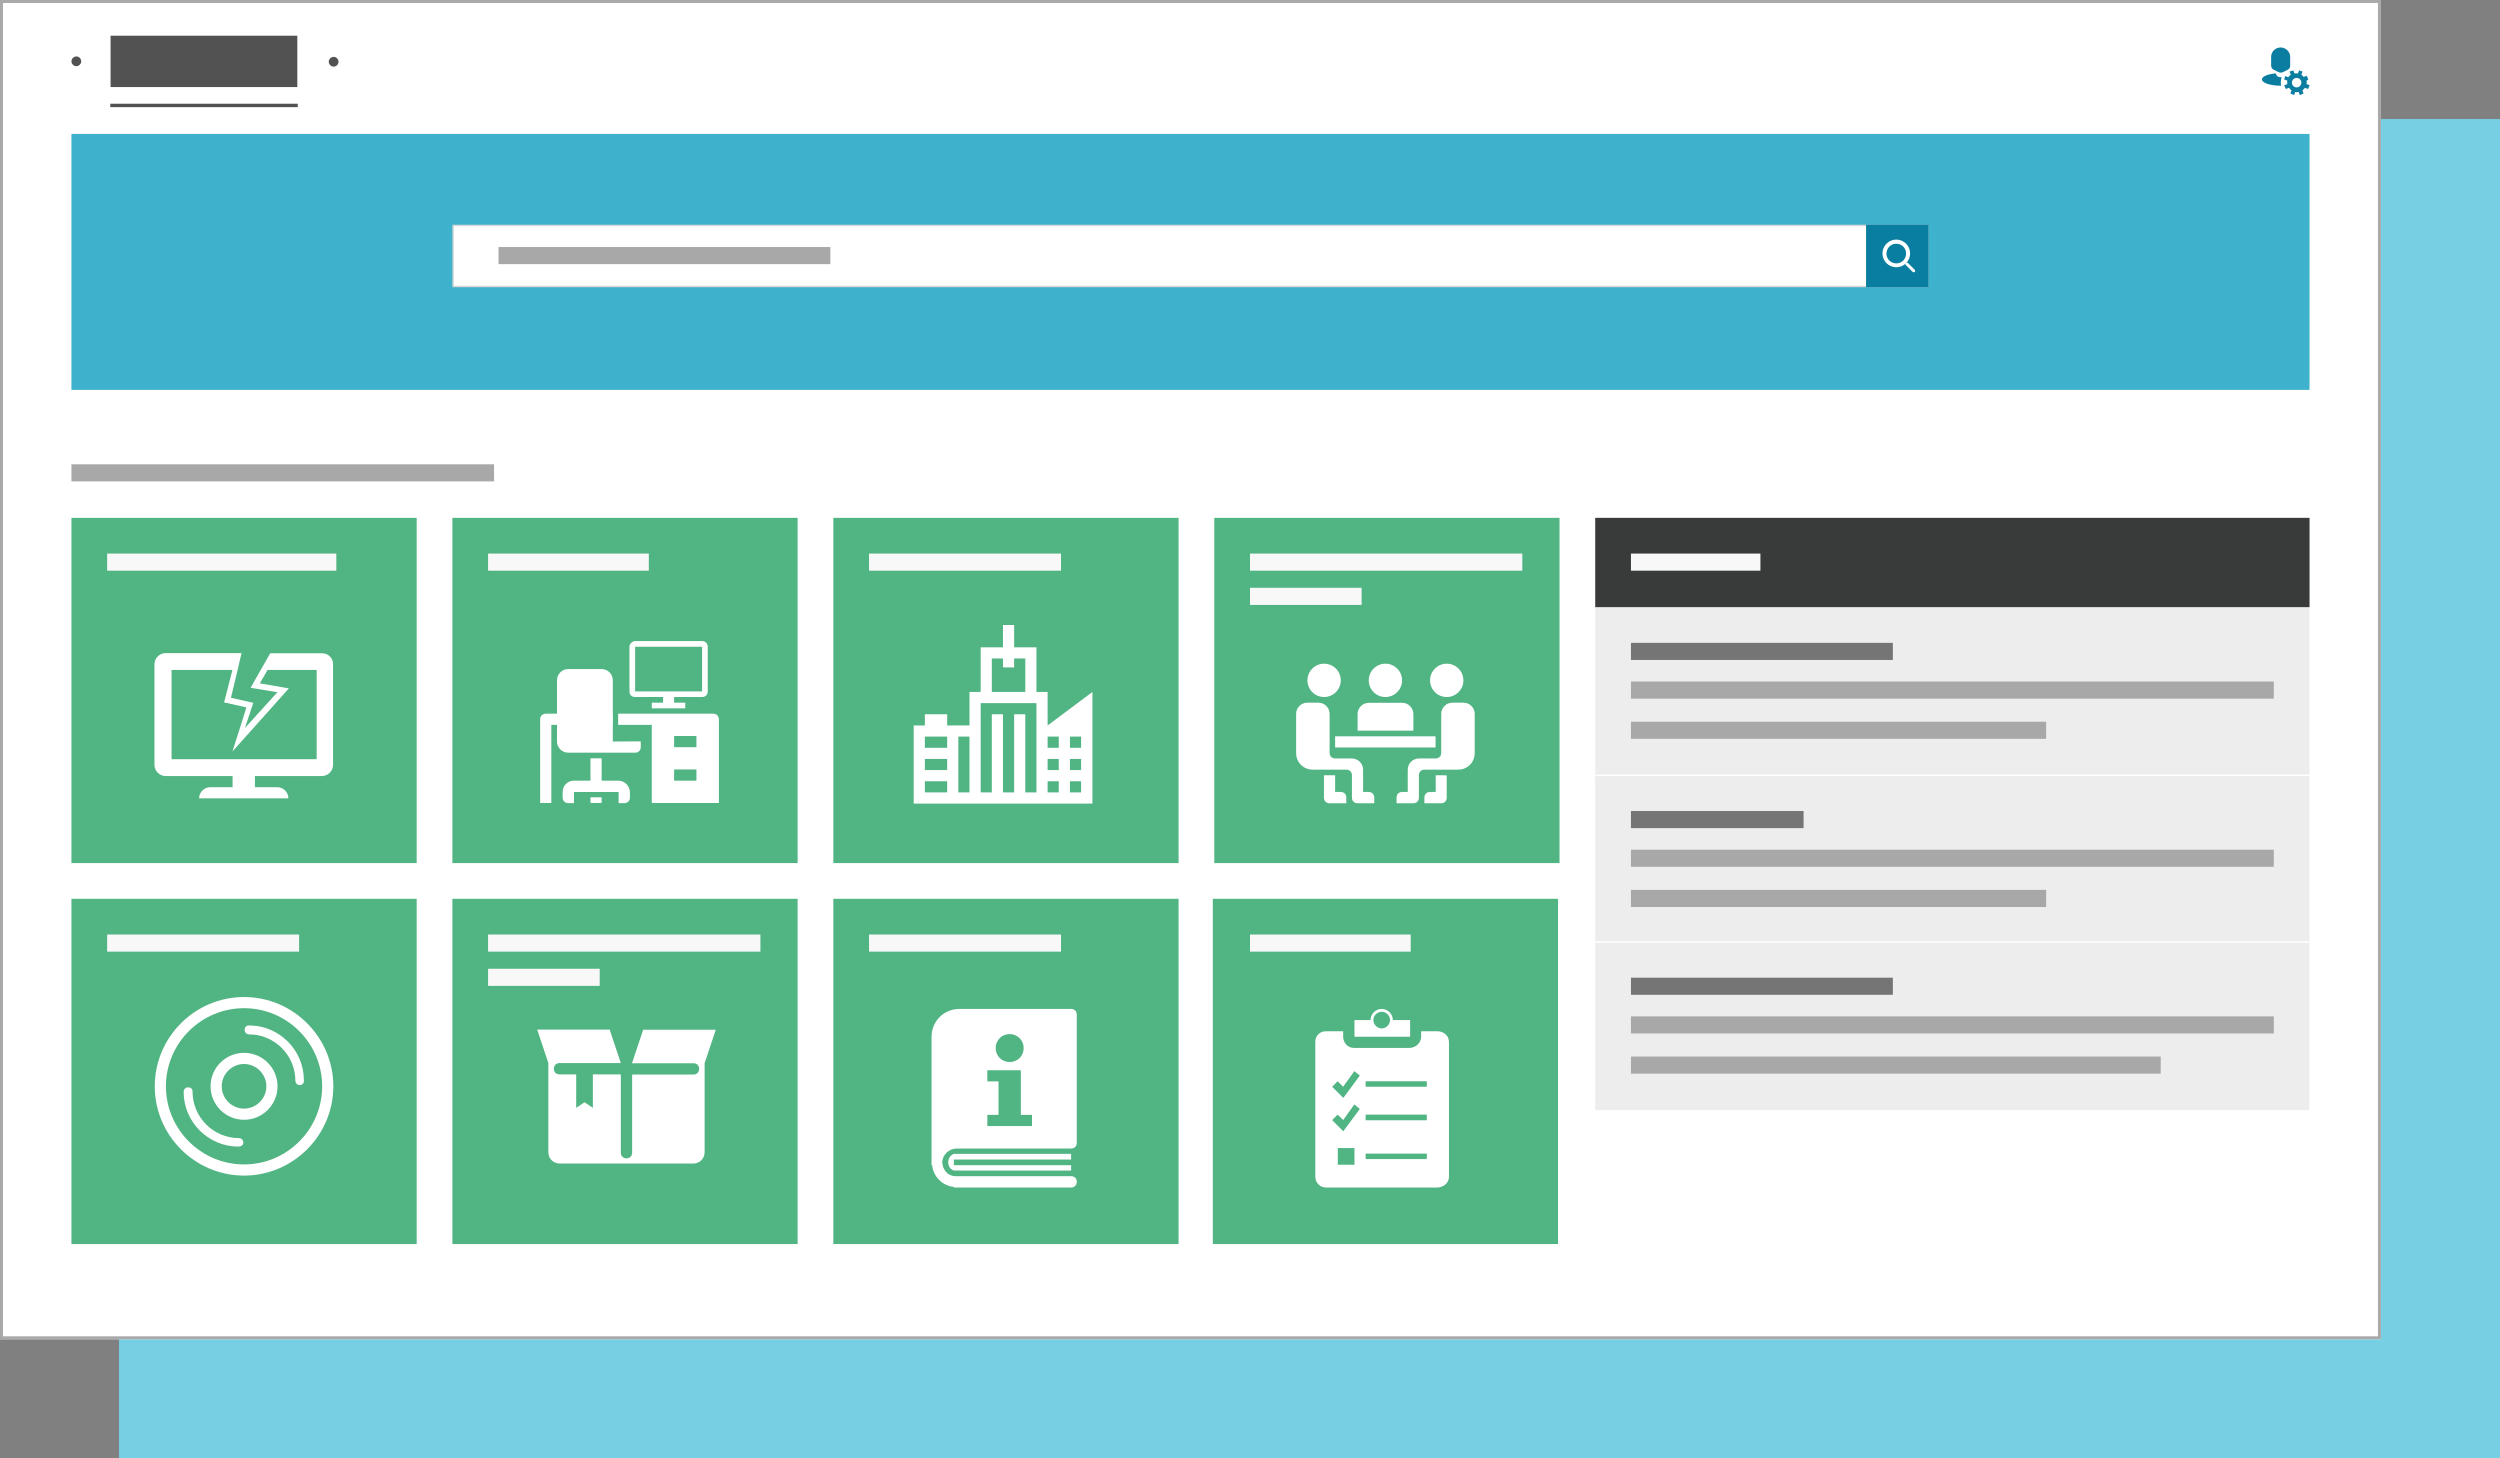 <?xml version="1.0" encoding="utf-8"?>
<!-- Generator: Adobe Illustrator 23.0.4, SVG Export Plug-In . SVG Version: 6.00 Build 0)  -->
<svg version="1.0" id="SSP" xmlns="http://www.w3.org/2000/svg" xmlns:xlink="http://www.w3.org/1999/xlink" x="0px" y="0px"
	 viewBox="0 0 1680 980" style="enable-background:new 0 0 1680 980;" xml:space="preserve">
<rect x="0" y="0" width="1680" height="980" fill="#808080" stroke="none"/>
<style type="text/css">
	.st0{fill:#76CFE3;}
	.st1{fill:#FFFFFF;}
	.st2{fill:#0B7DA1;}
	.st3{fill:#3EB1CC;}
	.st4{fill:#535252;}
	.st5{fill:#EEEDED;}
	.st6{fill:#51B483;}
	.st7{fill:#A8A8A8;}
	.st8{fill:#393A3A;}
	.st9{fill:#F9F8F8;}
	.st10{fill:#757576;}
	.st11{fill:none;stroke:#FFFFFF;stroke-miterlimit:10;}
	.st12{fill:#D7D7D7;}
	.st13{fill:#0A7EA0;}
	.st14{fill:none;stroke:#FFFFFF;stroke-width:2;stroke-linecap:round;stroke-miterlimit:10;}
	.st15{fill:#A9A9A9;}
</style>
<rect x="80" y="80" class="st0" width="1600" height="900"/>
<rect class="st1" width="1600" height="900"/>
<g>
	<path class="st2" d="M1537.3,46.9l-3.2,1.6c-0.8,0.4-1.9,0.4-2.9,0l-3.2-1.6c-1.1-0.5-1.8-1.6-1.8-2.9v-5.8c0-3.5,2.9-6.3,6.4-6.3
		l0,0c3.5,0,6.4,2.9,6.4,6.3v5.9C1539.1,45.4,1538.4,46.4,1537.3,46.9z"/>
	<path class="st2" d="M1551.2,53.4l-1.1-2.5l-2.1,0.8c-0.2-0.4-0.8-1.1-1.5-1.5l0.8-2.1l-2.3-0.8l-0.8,2.1c-0.8-0.2-1.5-0.2-2.3,0
		l-0.8-2.1l-2.5,0.8l0.8,2.1c-0.6,0.4-1.3,1.1-1.7,1.7l-2.1-0.8l-0.6,2.3l2.1,0.8c-0.2,0.8-0.2,1.5,0,2.3l-2.1,0.8l1.1,2.5l2.1-0.8
		c0.4,0.6,1.1,1.3,1.7,1.7l-0.8,2.1l2.5,1.1l0.8-2.1c0.8,0.2,1.5,0.2,2.3,0l0.8,2.1l2.5-1.1l-0.8-2.1c0.6-0.4,1.3-1.1,1.7-1.7
		l2.1,0.8l1.1-2.5l-2.1-0.8c0.2-0.8,0.2-1.5,0-2.3L1551.2,53.4z M1544.6,58.5c-1.7,0.6-3.4,0-4.2-1.7c-0.6-1.7,0-3.4,1.7-4.2
		c1.7-0.6,3.4,0,4.2,1.7C1546.9,55.9,1546.1,57.9,1544.6,58.5z"/>
	<path class="st2" d="M1532.7,55.4c0-1.3,0.2-2.4,0.6-3.5c-0.2,0-0.4,0-0.6,0c-1.7,0-3.1-0.8-3.2-2.6c-5.5,0.4-9.5,2.1-9.5,4.1
		c0,2.3,5.7,4.2,12.7,4.2c0.1,0,0.1,0,0.2,0C1532.8,56.9,1532.7,56.2,1532.7,55.4z"/>
</g>
<rect x="48" y="90" class="st3" width="1504" height="172"/>
<g>
	<rect x="74.3" y="24" class="st4" width="125.5" height="34.5"/>
	<rect x="74.1" y="69.7" class="st4" width="126" height="2.3"/>
	<path class="st4" d="M49,38.9L49,38.9c1.3-1.3,3.4-1.3,4.6,0l0,0c1.3,1.3,1.3,3.4,0,4.6l0,0c-1.3,1.3-3.4,1.3-4.6,0l0,0
		C47.7,42.3,47.7,40.2,49,38.9z"/>
	<path class="st4" d="M221.9,39.2L221.9,39.2c1.3-1.3,3.4-1.3,4.6,0l0,0c1.3,1.3,1.3,3.4,0,4.6l0,0c-1.3,1.3-3.4,1.3-4.6,0l0,0
		C220.6,42.5,220.6,40.5,221.9,39.2z"/>
</g>
<rect x="1072" y="348" class="st5" width="480" height="398"/>
<rect x="48" y="348" class="st6" width="232" height="232"/>
<rect x="304" y="348" class="st6" width="232" height="232"/>
<rect x="560" y="348" class="st6" width="232" height="232"/>
<rect x="816" y="348" class="st6" width="232" height="232"/>
<rect x="48" y="604" class="st6" width="232" height="232"/>
<rect x="304" y="604" class="st6" width="232" height="232"/>
<rect x="560" y="604" class="st6" width="232" height="232"/>
<rect x="815" y="604" class="st6" width="232" height="232"/>
<rect x="48" y="312" class="st7" width="284" height="11.5"/>
<rect x="1072" y="348" class="st8" width="480" height="60"/>
<rect x="1096" y="372" class="st9" width="87" height="11.5"/>
<rect x="72" y="372" class="st9" width="154" height="11.5"/>
<rect x="72" y="628" class="st9" width="129" height="11.5"/>
<rect x="584" y="628" class="st9" width="129" height="11.5"/>
<rect x="584" y="372" class="st9" width="129" height="11.5"/>
<rect x="840" y="372" class="st9" width="183" height="11.5"/>
<rect x="840" y="395" class="st9" width="75" height="11.5"/>
<g>
	<rect x="328" y="628" class="st9" width="183" height="11.5"/>
	<rect x="328" y="651" class="st9" width="75" height="11.5"/>
</g>
<rect x="328" y="372" class="st9" width="108" height="11.5"/>
<rect x="840" y="628" class="st9" width="108" height="11.5"/>
<rect x="1096" y="432" class="st10" width="176" height="11.5"/>
<rect x="1096" y="458" class="st7" width="432" height="11.5"/>
<rect x="1096" y="485" class="st7" width="279" height="11.5"/>
<rect x="1096" y="545" class="st10" width="116" height="11.5"/>
<rect x="1096" y="571" class="st7" width="432" height="11.5"/>
<rect x="1096" y="598" class="st7" width="279" height="11.5"/>
<rect x="1096" y="657" class="st10" width="176" height="11.5"/>
<rect x="1096" y="683" class="st7" width="432" height="11.5"/>
<rect x="1096" y="710" class="st7" width="356" height="11.5"/>
<line class="st11" x1="1072" y1="521" x2="1552" y2="521"/>
<line class="st11" x1="1072" y1="633" x2="1552" y2="633"/>
<g>
	<g>
		<rect x="304.5" y="151.5" class="st1" width="991" height="41"/>
		<path class="st12" d="M1295,152v40H305v-40H1295 M1296,151H304v42h992V151L1296,151z"/>
	</g>
	<g>
		<rect x="1254" y="151" class="st13" width="42" height="42"/>
	</g>
	<g>
		<g>
			<path class="st1" d="M1274.3,163.8c3.7,0,6.6,2.9,6.6,6.6c0,3.7-2.9,6.6-6.6,6.6s-6.6-2.9-6.6-6.6
				C1267.8,166.6,1270.6,163.8,1274.3,163.8 M1274.3,161c-5.1,0-9.3,4.2-9.3,9.3s4.2,9.3,9.3,9.3s9.3-4.2,9.3-9.3
				C1283.6,165.2,1279.4,161,1274.3,161L1274.3,161z"/>
		</g>
		<line class="st14" x1="1281.4" y1="177.4" x2="1286" y2="182"/>
	</g>
	<rect x="335" y="166" class="st7" width="223" height="11.5"/>
</g>
<g>
	<path class="st1" d="M216.5,439h-30.4h-4.5l-6.4,11.2l0,0l-6.8,12l18,3l-21.8,24l5.6-16.9l-15-3.4l4.5-18.8l0,0l2.6-11.2h-3.8
		h-47.2c-4.1,0-7.5,3.4-7.5,7.5V514c0,4.1,3.4,7.5,7.5,7.5h45v7.5h-15c-4.1,0-7.5,3.4-7.5,7.5h60c0-4.1-3.4-7.5-7.5-7.5h-15v-7.5h45
		c4.1,0,7.5-3.4,7.5-7.5v-67.5C224,442.4,220.6,439,216.5,439z M212.8,510.2h-97.5v-60h40.9l-5.6,21.8l15,3.4l-9.4,29.6l37.9-42.4
		l-19.5-3.4l5.2-9h33V510.2z"/>
</g>
<g>
	<path class="st1" d="M415.5,524.6h-11.2v-15h-7.5v15h-11.2c-4.1,0-7.5,3.4-7.5,7.5v3.8c0,2.2,1.5,3.8,3.8,3.8h3.8v-7.5h30v7.5h3.8
		c2.2,0,3.8-1.5,3.8-3.8v-3.8C423,527.9,419.6,524.6,415.5,524.6z"/>
	<path class="st1" d="M479.2,479.6h-63.8v7.5H438v52.5h37.5h3.8h3.8v-56.2C483,481.1,481.5,479.6,479.2,479.6z M468,524.6h-15v-7.5
		h15V524.6z M468,502.1h-15v-7.5h15V502.1z"/>
	<path class="st1" d="M411.8,498.3v-41.2c0-4.1-3.4-7.5-7.5-7.5h-22.5c-4.1,0-7.5,3.4-7.5,7.5v41.2c0,4.1,3.4,7.5,7.5,7.5h45
		c2.2,0,3.8-1.5,3.8-3.8v-3.8L411.8,498.3L411.8,498.3z"/>
	<rect x="396.8" y="535.8" class="st1" width="7.5" height="3.8"/>
	<path class="st1" d="M366.8,479.6c-2.2,0-3.8,1.5-3.8,3.8v56.2h7.5v-52.5h41.2v-7.5L366.8,479.6L366.8,479.6z"/>
	<path class="st1" d="M471.8,430.8h-45c-1.9,0-3.8,1.9-3.8,3.8v30c0,2.2,1.5,3.8,3.8,3.8h18.8v3.8H438v3.8h9.4h7.5h5.6v-3.8H453
		v-3.8h18.8c2.2,0,3.8-1.5,3.8-3.8v-30C475.5,432.3,474,430.8,471.8,430.8z M471.8,464.6h-45v-30h45V464.6z"/>
</g>
<rect x="674" y="441" class="st1" width="7.5" height="7.5"/>
<path class="st1" d="M704,487.5V465h-7.5v-22.5V435h-15v-15H674v15h-15v7.5V465h-7.5v7.5v15h-15V480h-15v7.5H614V540h37.5h1.9h1.9
	h3.8h7.5h7.5h7.5h7.5h7.5h7.5h30v-75L704,487.5z M636.5,532.5h-15V525h15V532.5z M636.5,517.5h-15V510h15V517.5z M636.5,502.5h-15
	V495h15V502.5z M651.5,532.5H644V495h7.5V532.5z M666.5,442.5H689V465h-22.5V442.5z M696.5,532.5H689V480h-7.5v52.5H674V480h-7.5
	v52.5H659v-60h7.5H689h7.5V532.5z M711.5,532.5H704V525h7.5V532.5z M711.5,517.5H704V510h7.5V517.5z M711.5,502.5H704V495h7.5V502.5
	z M726.5,532.5H719V525h7.5V532.5z M726.5,517.5H719V510h7.5V517.5z M726.5,502.5H719V495h7.5V502.5z"/>
<g>
	<g>
		<circle class="st1" cx="889.8" cy="457.2" r="11.2"/>
		<path class="st1" d="M916,532.2v-15c0-4.1-3.4-7.5-7.5-7.5h-11.2c-2.2,0-3.8-1.5-3.8-3.8v-26.2c0-4.1-3.4-7.5-7.5-7.5h-7.5
			c-4.1,0-7.5,3.4-7.5,7.5V506c0,6.4,4.9,11.2,11.2,11.2h22.5c2.2,0,3.8,1.5,3.8,3.8v15c0,2.2,1.5,3.8,3.8,3.8h11.2V536
			c0-2.2-1.5-3.8-3.8-3.8H916z"/>
	</g>
	<g>
		<circle class="st1" cx="972.2" cy="457.2" r="11.2"/>
		<path class="st1" d="M946,532.2v-15c0-4.1,3.4-7.5,7.5-7.5h11.2c2.2,0,3.8-1.5,3.8-3.8v-26.2c0-4.1,3.4-7.5,7.5-7.5h7.5
			c4.1,0,7.5,3.4,7.5,7.5V506c0,6.4-4.9,11.2-11.2,11.2h-22.5c-2.2,0-3.8,1.5-3.8,3.8v15c0,2.2-1.5,3.8-3.8,3.8h-11.2V536
			c0-2.2,1.5-3.8,3.8-3.8H946z"/>
	</g>
	<circle class="st1" cx="931" cy="457.2" r="11.2"/>
	<rect x="897.2" y="494.8" class="st1" width="67.5" height="7.5"/>
	<path class="st1" d="M949.8,491h-37.5v-11.2c0-4.1,3.4-7.5,7.5-7.5h22.5c4.1,0,7.5,3.4,7.5,7.5V491z"/>
	<path class="st1" d="M901,532.2h-3.8V521h-7.5v15c0,2.2,1.5,3.8,3.8,3.8h11.2V536C904.8,533.8,903.2,532.2,901,532.2z"/>
	<path class="st1" d="M964.8,521v11.2H961c-2.2,0-3.8,1.5-3.8,3.8v3.8h11.2c2.2,0,3.8-1.5,3.8-3.8v-15H964.8z"/>
</g>
<g>
	<path class="st1" d="M164,670c-33,0-60,27-60,60s27,60,60,60s60-27,60-60S197,670,164,670z M164,782.5c-28.9,0-52.5-23.6-52.5-52.5
		s23.6-52.5,52.5-52.5s52.5,23.6,52.5,52.5S192.9,782.5,164,782.5z"/>
	<path class="st1" d="M164,707.5c-12.4,0-22.5,10.1-22.5,22.5s10.1,22.5,22.5,22.5s22.5-10.1,22.5-22.5S176.4,707.5,164,707.5z
		 M164,745c-8.2,0-15-6.8-15-15s6.8-15,15-15s15,6.8,15,15S172.2,745,164,745z"/>
	<path class="st1" d="M160.2,770.5c-20.2,0-36.8-16.5-36.8-36.8c0-1.5,1.1-3,3-3c1.9,0,3,1.1,3,3c0,16.9,13.9,31.1,31.1,31.1
		c1.5,0,3,1.1,3,3S161.8,770.5,160.2,770.5z"/>
	<path class="st1" d="M201.5,729.2c-1.5,0-3-1.1-3-3c0-16.9-13.9-31.1-31.1-31.1c-1.5,0-3-1.1-3-3s1.1-3,3-3
		c20.2,0,36.8,16.5,36.8,36.8C204.5,727.8,203,729.2,201.5,729.2z"/>
</g>
<g>
	<path class="st1" d="M432.2,692l-7.5,22.5H466c2.2,0,3.8,1.5,3.8,3.8l0,0c0,2.2-1.5,3.8-3.8,3.8h-41.2v52.5c0,2.2-1.5,3.8-3.8,3.8
		l0,0c-2.2,0-3.8-1.5-3.8-3.8V722h-18.8v22.5l-5.6-3.8l-5.6,3.8V722H376c-2.2,0-3.8-1.5-3.8-3.8l0,0c0-2.2,1.5-3.8,3.8-3.8h41.2
		l-7.5-22.5H361l7.5,22.5v7.5v52.5c0,4.1,3.4,7.5,7.5,7.5h90c4.1,0,7.5-3.4,7.5-7.5V722v-7.5L481,692H432.2z"/>
</g>
<g>
	<path class="st1" d="M719.8,779.2v-3.8H641l0,0c-2.2,0.8-3.8,3-3.8,5.6s1.5,4.9,3.8,5.6l0,0h78.8V783H641v-3.8H719.8z"/>
	<path class="st1" d="M642.9,771.8h76.9c2.2,0,3.8-1.5,3.8-3.8v-86.2c0-2.2-1.5-3.8-3.8-3.8h-75c-10.5,0-18.8,8.2-18.8,18.8V783h0.4
		c0.8,7.9,7.1,13.9,14.6,14.6v0.4h78.8c2.2,0,3.8-1.5,3.8-3.8s-1.5-3.8-3.8-3.8h-77.6c-5.2,0-8.6-4.1-9-9
		C633.1,776.2,637.6,771.8,642.9,771.8z M678.5,694.9c5.2,0,9.4,4.1,9.4,9.4s-4.1,9.4-9.4,9.4s-9.4-4.1-9.4-9.4
		S673.2,694.9,678.5,694.9z M663.5,749.2h7.5v-22.5h-7.5v-7.5h11.2h7.5h3.8v30h7.5v7.5h-3.8h-15h-11.2V749.2z"/>
</g>
<g>
	<path class="st1" d="M936,685.5c0-4.1-3.4-7.5-7.5-7.5s-7.5,3.4-7.5,7.5h-10.8v11.2h37.4v-11.2H936z M928.5,691.1
		c-3,0-5.6-2.6-5.6-5.6s2.6-5.6,5.6-5.6s5.6,2.6,5.6,5.6S931.5,691.1,928.5,691.1z"/>
	<path class="st1" d="M965.9,693H955v3.7c0,4.1-3.7,7.5-7.9,7.5h-37.4c-4.1,0-7.1-3.7-7.1-7.5V693H891c-4.1,0-7.1,3-7.1,7.1v90.8
		c0,3.7,3,7.1,7.1,7.1h74.8c4.1,0,7.9-3,7.9-7.1v-90.8C973.7,695.9,970,693,965.9,693z M910.2,782.7H899v-11.2h11.2V782.7z
		 M902.7,760.2l-7.5-7.5l3.7-3.7l3.7,3.7l7.5-10.5l3.7,3L902.7,760.2z M958.8,778.9h-41.1v-3.7h41.1V778.9z M958.8,752.8h-41.1V749
		h41.1V752.8z M958.8,730.3h-41.1v-3.7h41.1V730.3z M902.7,737.8l-7.5-7.5l3.7-3.7l3.7,3.7l7.5-10.5l3.7,3L902.7,737.8z"/>
</g>
<g>
	<path class="st15" d="M1598,2v896H2V2H1598 M1600,0H0v900h1600V0L1600,0z"/>
</g>
</svg>
